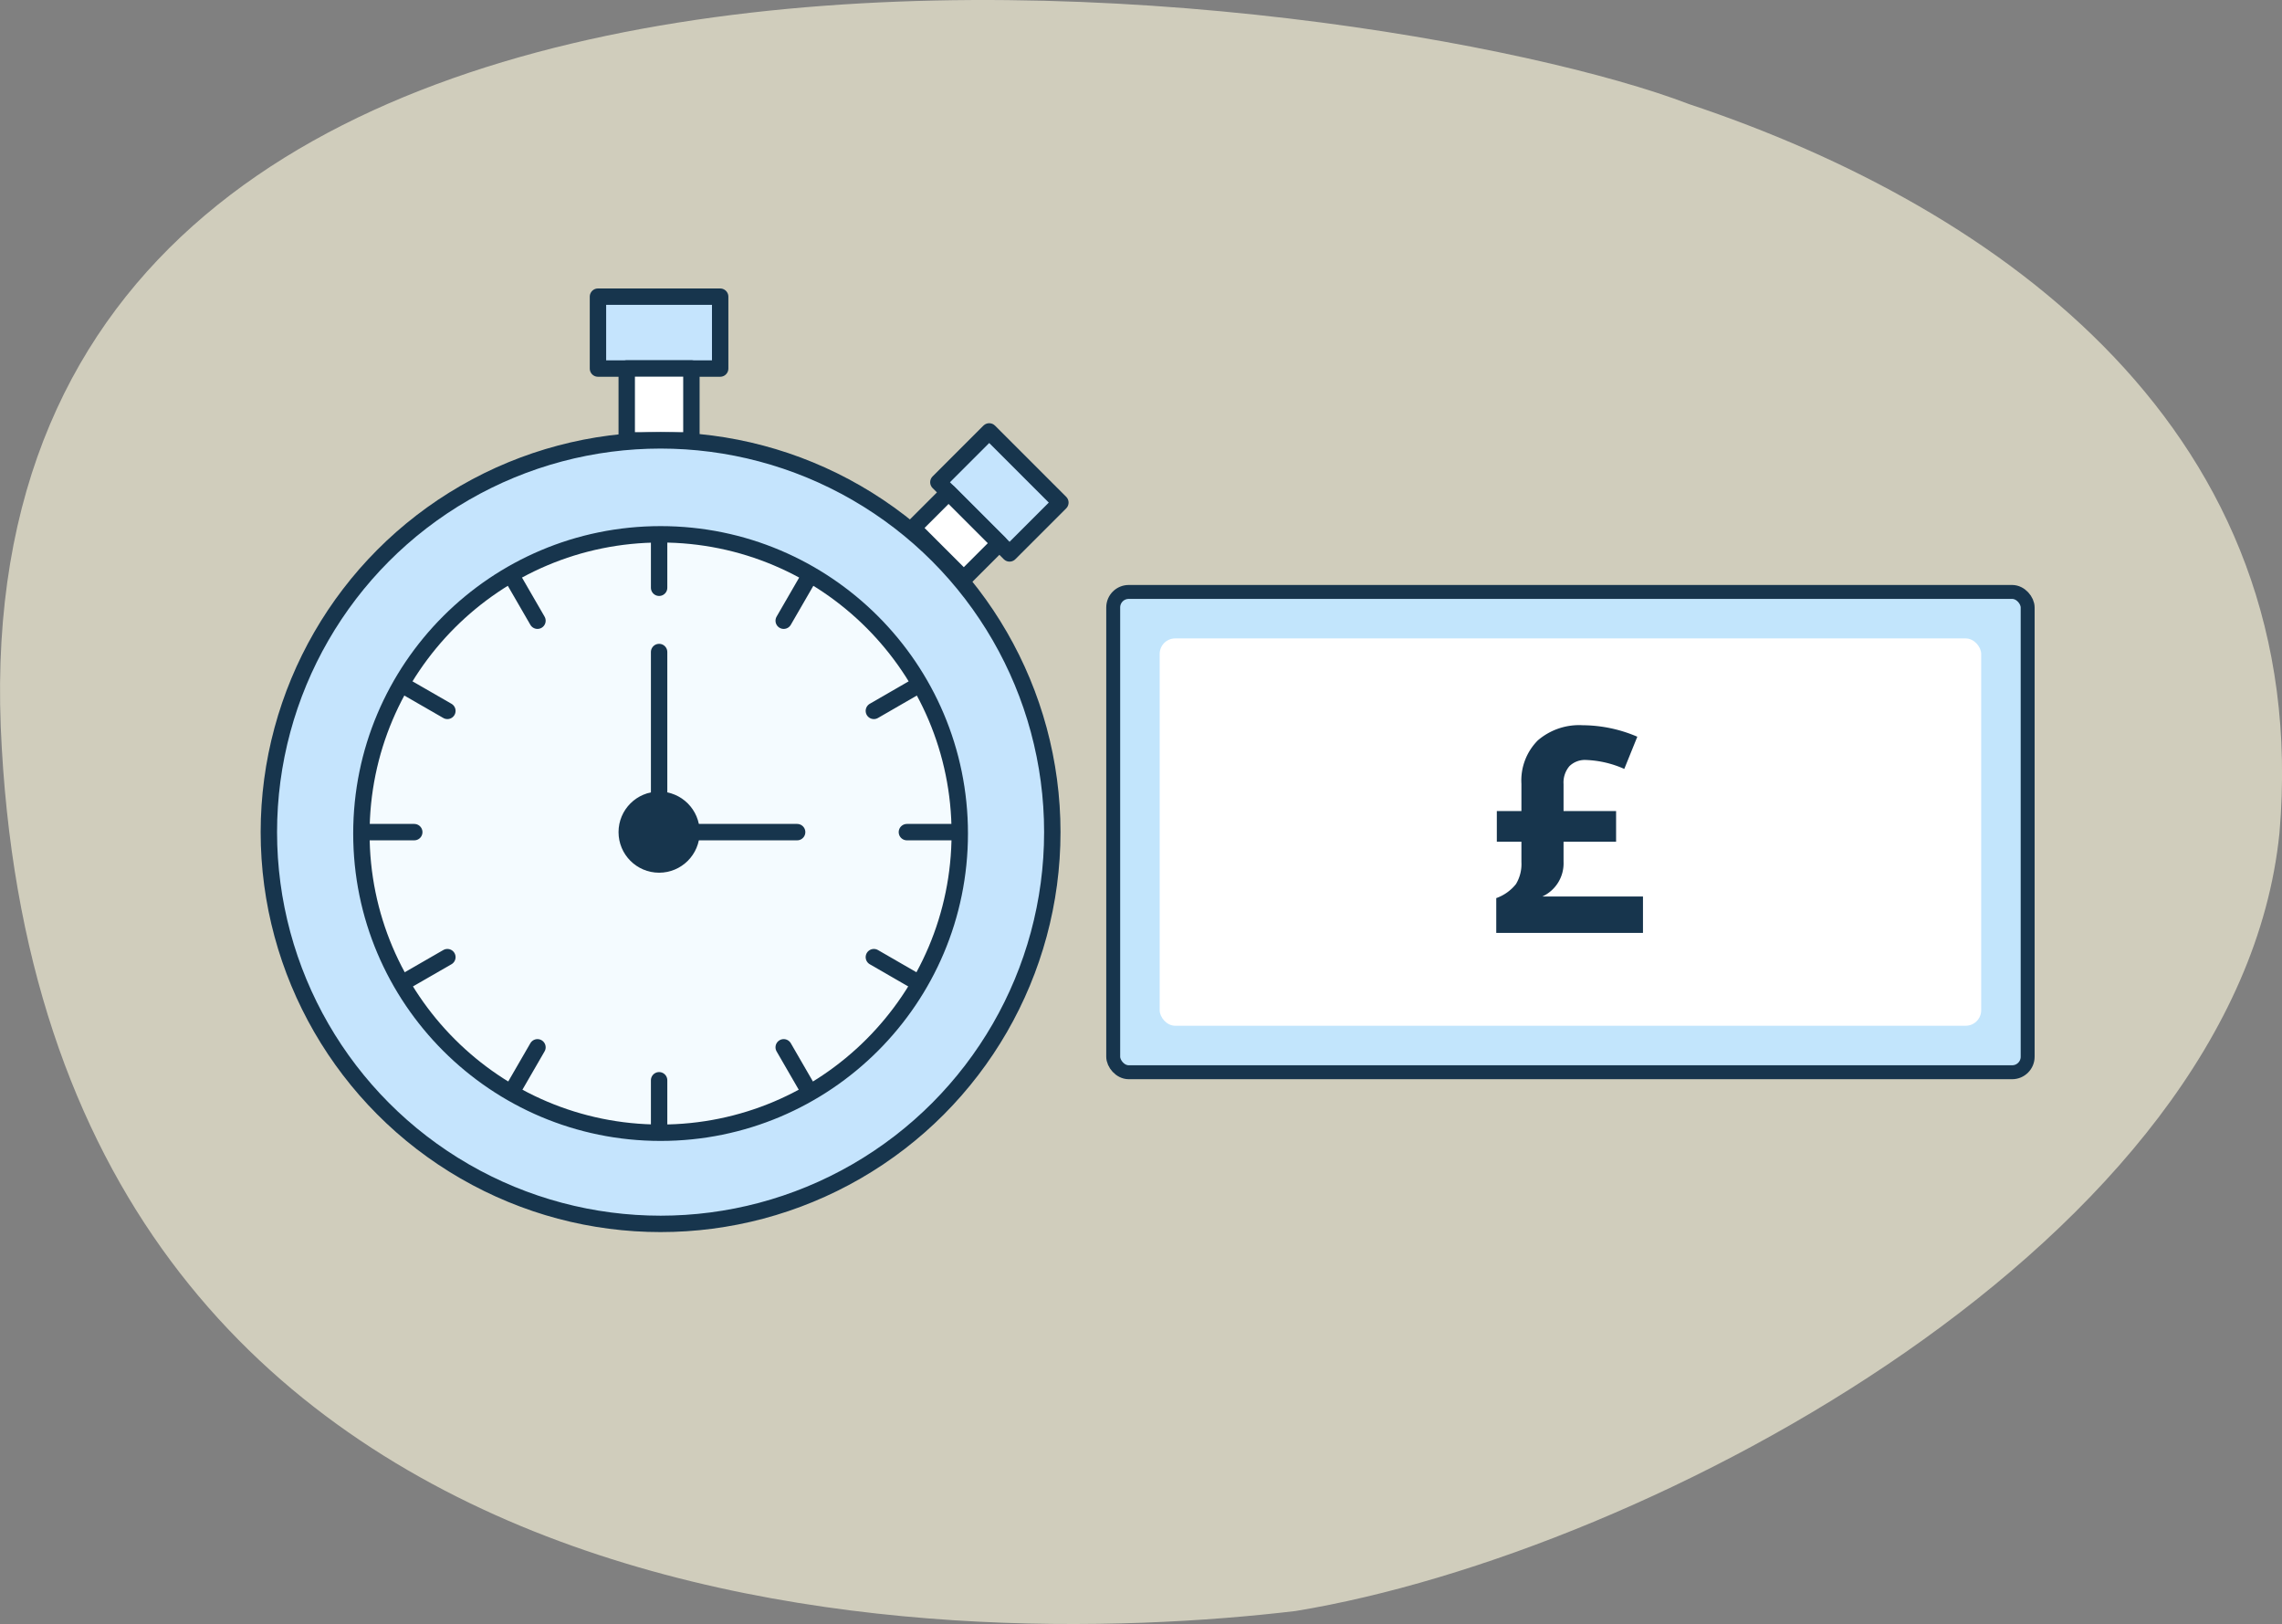 <svg xmlns="http://www.w3.org/2000/svg" viewBox="0 0 278.4 198.11"><rect x="0" y="0" width="278.4" height="198.11" fill="#808080" stroke="none"/><defs><style>.cls-1{fill:#fffadf;fill-opacity:0.63;}.cls-2,.cls-7{fill:none;}.cls-2,.cls-3,.cls-4,.cls-5,.cls-6,.cls-7,.cls-8{stroke:#17354d;}.cls-2,.cls-3,.cls-4,.cls-5,.cls-6,.cls-7{stroke-linecap:round;stroke-width:2px;}.cls-2{stroke-miterlimit:10;}.cls-3{fill:#c5e4fd;}.cls-3,.cls-4,.cls-5,.cls-6,.cls-7{stroke-linejoin:round;}.cls-4,.cls-9{fill:#fff;}.cls-5{fill:#f4fbff;}.cls-11,.cls-6{fill:#17354d;}.cls-8{fill:#c2e5fc;stroke-width:1.7px;}.cls-10{isolation:isolate;}</style></defs><title>option-one</title><g id="Layer_2" data-name="Layer 2"><g id="Layer_1-2" data-name="Layer 1"><g id="Page-1"><g id="HBF-Home"><g id="how-to"><g id="option-1"><g id="image"><path id="Path-23" class="cls-1" d="M206.09 12.71C167.92-1.93-4.4-26.22.09 88.63c4.66 112.9 116 112.9 158 107.89 43.38-7.14 115-45.42 120-94.9 4.2-48.89-33.93-76.22-72-88.91z"/></g></g></g></g></g><g id="Layer_2-2" data-name="Layer 2"><g id="Your_Icons" data-name="Your Icons"><path class="cls-2" d="M81.47 101.51h15.78"/><path class="cls-3" d="M72.95 36.19h14.91v8.77H72.95z"/><path class="cls-4" d="M76.46 44.95h7.89v8.77h-7.89z"/><circle class="cls-3" cx="80.59" cy="101.51" r="47.79"/><path class="cls-3" d="M114.48 58.828l6.202-6.2 8.683 8.682-6.2 6.2z"/><path class="cls-4" d="M111.38 64.405l4.343-4.342 6.2 6.202-4.34 4.34z"/><circle class="cls-5" cx="80.59" cy="101.68" r="36.5"/><circle class="cls-6" cx="80.41" cy="101.51" r="3.95"/><path class="cls-2" d="M81.47 101.51h15.78"/><path class="cls-7" d="M80.41 101.51V79.54M80.41 65.56v6.14M80.41 131.78v6.14M62.5 70.41l3.07 5.31M95.61 127.76l3.07 5.31M49.25 83.65l5.33 3.07M106.61 116.76l5.32 3.07M44.41 101.51h6.13M110.64 101.51h6.14M49.25 119.83l5.33-3.07M106.61 86.72l5.32-3.07M62.5 133.07l3.07-5.31M95.61 75.72l3.07-5.31"/></g></g><rect id="Rectangle-8" class="cls-8" x="135.81" y="72.21" width="111.56" height="58.59" rx="1.89" ry="1.89"/><rect id="Rectangle-8-2" data-name="Rectangle-8" class="cls-9" x="141.48" y="77.88" width="100.22" height="47.25" rx="1.89" ry="1.89"/><path class="cls-10 cls-10 cls-11" d="M193.09 88.47a17.13 17.13 0 0 1 6.66 1.4l-1.59 3.93a12.55 12.55 0 0 0-4.64-1.09 2.7 2.7 0 0 0-2.05.75 3.07 3.07 0 0 0-.72 2.18v3.3h6.41v3.74h-6.41v2.44a4.45 4.45 0 0 1-2.58 4.24h12.27v4.44h-17.9v-4.24a5.37 5.37 0 0 0 2.41-1.72 4.72 4.72 0 0 0 .66-2.68v-2.48h-3v-3.74h3v-3.33a6.93 6.93 0 0 1 2-5.29 7.72 7.72 0 0 1 5.48-1.85z" id="_" data-name="£"/></g></g></svg>
